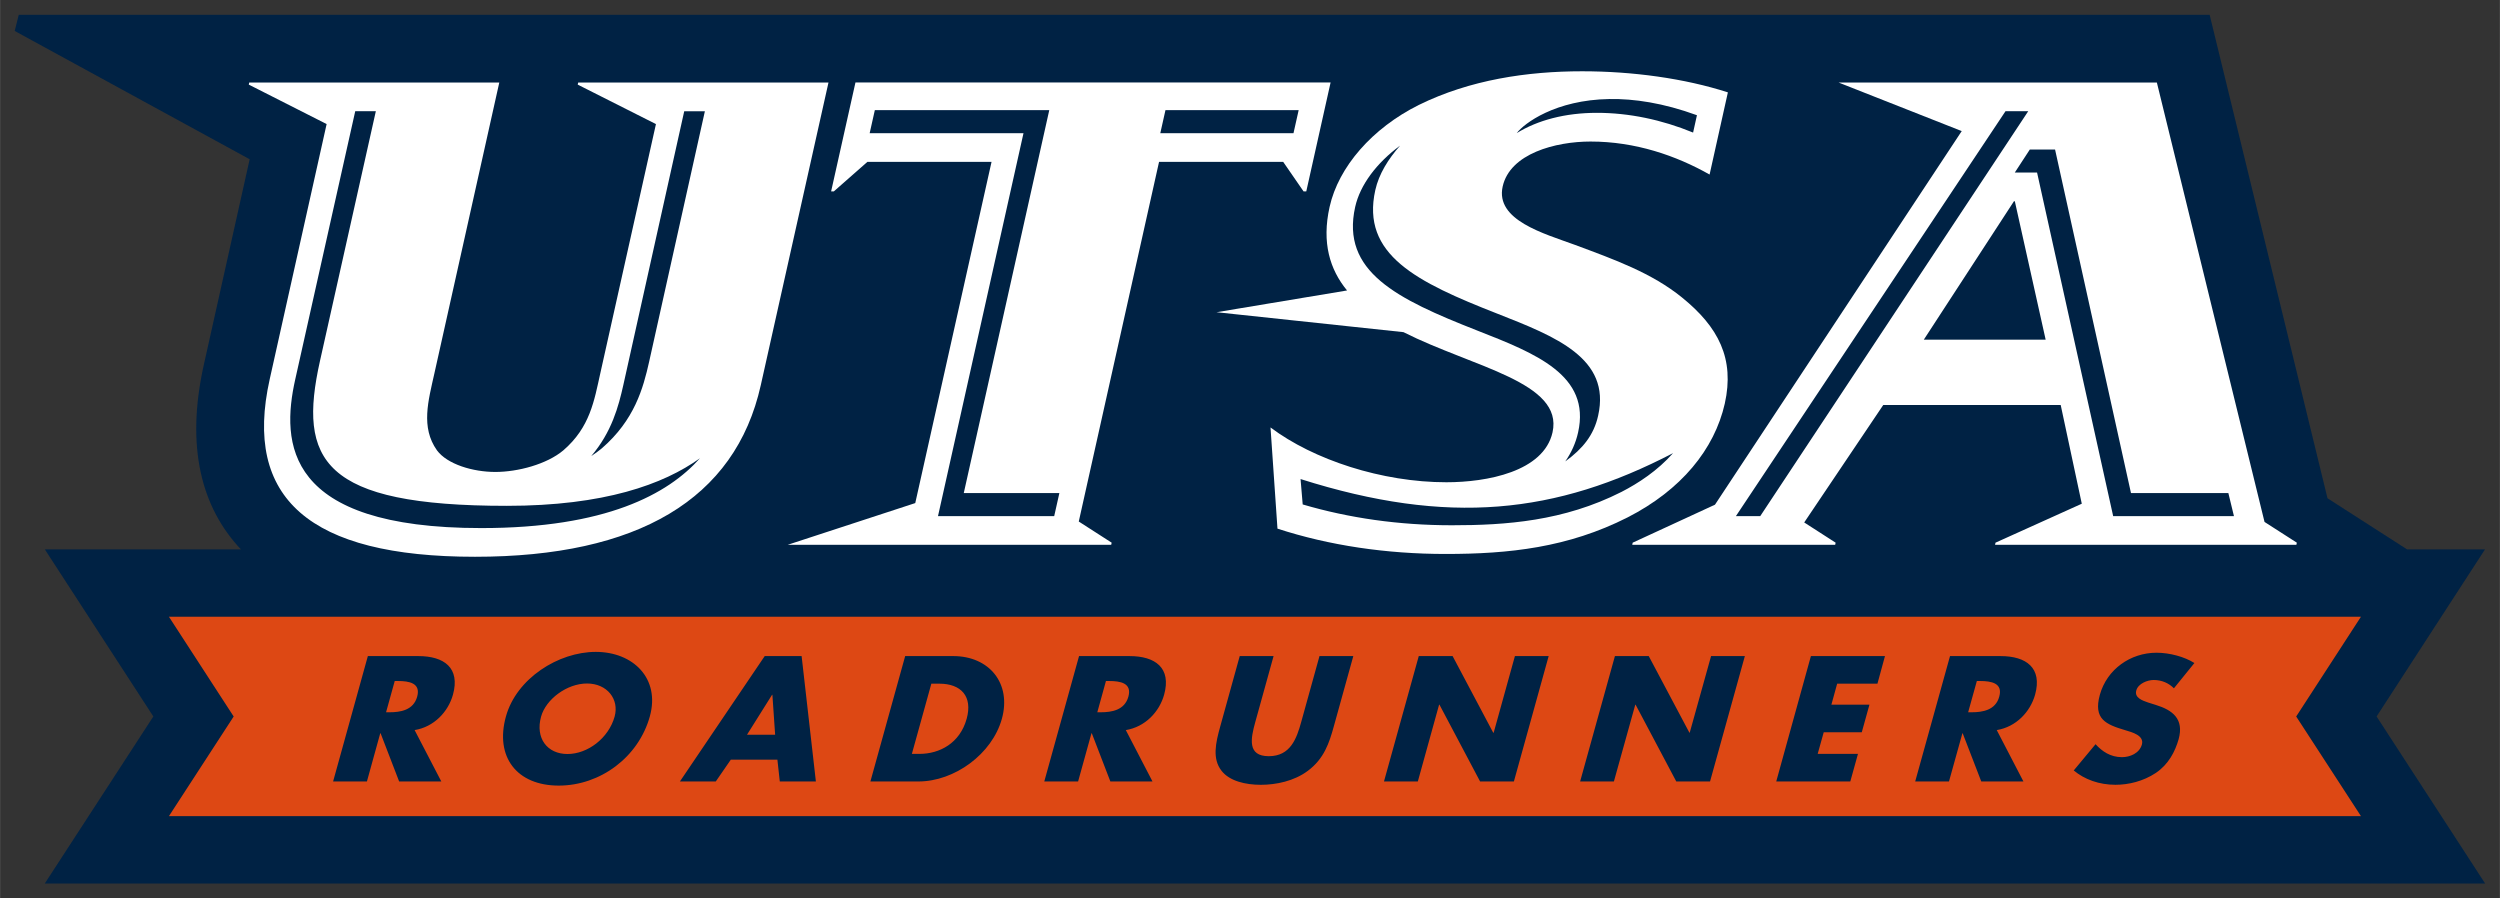 <svg xmlns="http://www.w3.org/2000/svg" height="60.898" width="169.5" viewBox="0 0 169.494 60.899"><rect x="0" y="0" width="169.494" height="60.899" fill="#333333" stroke="none"/><g transform="translate(.993 1.005)"><path d="m0.275 0-0.273 1.094 15.93 8.699-3.106 13.924c-1.247 5.585-0.164 9.692 2.514 12.527h-13.295l7.356 11.328-7.361 11.326h165.46l-7.359-11.326 7.35-11.328h-5.281l-5.398-3.467-7.99-32.777h-148.54z" fill="#024" transform="translate(-.002)"/><path fill="#fff" d="m135.55 12.641-6.11 9.382h8.26l-2.09-9.382h-0.06zm-11.89-8.051h21.58l7.3 29.793 2.19 1.406-0.03 0.145h-20.43l0.03-0.145 5.85-2.641-1.43-6.695h-12.03l-5.36 7.965 2.13 1.371-0.03 0.145h-13.76l0.03-0.145 5.58-2.576 16.73-25.33-8.35-3.293zm-107.76 0h16.955l-4.401 19.724c-0.411 1.848-0.936 3.65 0.174 5.213 0.699 0.948 2.439 1.467 3.959 1.467s3.49-0.519 4.613-1.467c1.809-1.563 2.09-3.365 2.502-5.213l3.774-16.906-5.303-2.676 0.031-0.143h16.971l-4.592 20.529c-1.73 7.75-8.376 11.627-19.375 11.627-11.244 0-15.717-3.978-13.92-12.033l3.86-17.305-5.278-2.676 0.03-0.143zm41.103-0.002h32.215l-1.649 7.385h-0.183l-1.381-2.002h-8.418l-5.443 24.384 2.23 1.434-0.031 0.145h-21.936l8.651-2.83 5.172-23.133-8.418-0-2.276 2.002h-0.183l1.65-7.385zm49.272-0.76c3.4 0 6.93 0.477 9.88 1.43l-1.24 5.572c-2.27-1.285-5.03-2.238-8.07-2.238-2.37 0-5.46 0.81-5.96 3.049-0.51 2.286 2.81 3.19 4.89 3.953 2.69 1 5.22 1.906 7.27 3.572 2.47 2 3.58 4.145 2.9 7.193-0.7 3.095-2.95 5.858-6.59 7.717-4.04 2.048-8.03 2.479-12.338 2.479-4.009 0-7.891-0.573-11.401-1.717l-0.472-6.861c2.912 2.192 7.554 3.716 11.927 3.716 2.733 0 6.594-0.714 7.194-3.382 0.76-3.404-5.372-4.405-10.106-6.795l-12.675-1.352 8.849-1.475c-1.167-1.422-1.725-3.236-1.182-5.668 0.605-2.715 2.893-5.335 6.04-6.906 3.48-1.715 7.374-2.287 11.084-2.287z"/><path fill="#DD4814" d="m10.457 40.812 4.389 6.762-4.389 6.754h148.62l-4.39-6.754 4.39-6.762h-148.62z"/><path d="m108.12 5.709c-3.66 0.059-5.779 1.649-6.279 2.311 1.42-0.877 3.289-1.375 5.439-1.375 2.17 0 4.39 0.463 6.519 1.338l0.26-1.176c-2.29-0.835-4.269-1.125-5.939-1.098zm-49.801 0.754-0.35 1.562h10.43l-5.797 25.963h7.879l0.35-1.562h-6.482l5.797-25.963h-11.826zm19.705 0-0.35 1.562h9.031l0.35-1.562h-9.031zm-54.934 0.072-4.067 18.178c-0.967 4.33-0.711 10.086 12.613 10.086 8.445 0 12.659-2.296 14.828-4.736-2.475 1.776-6.503 3.228-13.094 3.228-12.519 0-14.176-3.081-12.67-9.826l3.787-16.93h-1.398zm111.89 0-18.279 27.453h1.65l18.17-27.453h-1.541zm-89.584 0.002-4.125 18.545c-0.33 1.481-0.792 3.203-2.178 4.834 0.249-0.16 0.489-0.334 0.717-0.525 2.213-1.917 2.805-4.071 3.207-5.871l3.779-16.982h-1.4zm48.533 2.334c-1.589 1.171-2.71 2.665-3.041 4.15-0.98 4.384 2.809 6.239 8.266 8.381 3.968 1.555 7.718 3.027 6.848 6.91-0.16 0.724-0.461 1.379-0.871 1.969 1.18-0.859 1.94-1.784 2.231-3.111 0.87-3.885-2.88-5.353-6.84-6.91-5.463-2.14-9.248-3.995-8.27-8.379 0.244-1.089 0.875-2.102 1.678-3.01zm42.701 0.26-1.02 1.562h1.51l5.16 23.295h8.189l-0.379-1.562h-6.602l-5.148-23.295h-1.711zm-24.19 20.586c-7.94 4.126-15.23 4.935-25.256 1.758l0.145 1.721c3.133 0.923 6.523 1.412 10.119 1.412 3.653 0 7.572-0.275 11.492-2.26 1.14-0.585 2.45-1.44 3.5-2.631zm-73.042 13.476c-2.538 0-5.378 1.805-6.09 4.375-0.764 2.752 0.745 4.691 3.578 4.691 2.831 0 5.416-1.939 6.178-4.691 0.714-2.57-1.126-4.375-3.666-4.375zm105.82 0.057c-1.77 0-3.362 1.129-3.842 2.853-0.45 1.646 0.4 2.007 1.73 2.402 0.45 0.135 1.291 0.351 1.121 0.971-0.17 0.597-0.812 0.855-1.352 0.855-0.78 0-1.349-0.394-1.789-0.879l-1.48 1.781c0.73 0.609 1.72 0.971 2.83 0.971 0.89 0 1.881-0.237 2.731-0.801 0.86-0.575 1.311-1.444 1.551-2.289 0.38-1.376-0.411-1.973-1.541-2.322l-0.539-0.17c-0.36-0.124-0.931-0.316-0.791-0.812 0.13-0.473 0.76-0.711 1.18-0.711 0.56 0 1.041 0.225 1.371 0.564l1.389-1.715c-0.67-0.426-1.68-0.698-2.57-0.698zm-62.158 0.225-1.324 4.781c-0.303 1.094-0.557 2.177 0.092 3 0.543 0.7 1.632 0.949 2.662 0.949s2.257-0.249 3.189-0.949c1.106-0.823 1.453-1.906 1.756-3l1.326-4.781h-2.293l-1.242 4.479c-0.307 1.105-0.722 2.311-2.197 2.311-1.473 0-1.222-1.206-0.916-2.311l1.242-4.479h-2.295zm12.139 0-2.359 8.504h2.295l1.443-5.209h0.023l2.756 5.209h2.291l2.359-8.504h-2.289l-1.441 5.199h-0.029l-2.756-5.199h-2.293zm13.299 0-2.359 8.504h2.289l1.451-5.209h0.019l2.76 5.209h2.289l2.361-8.504h-2.291l-1.449 5.199h-0.019l-2.76-5.199h-2.291zm-84.553 0.002-2.356 8.502h2.293l0.904-3.269h0.023l1.258 3.269h2.859l-1.81-3.484c1.311-0.215 2.274-1.23 2.6-2.402 0.502-1.816-0.6-2.615-2.344-2.615h-3.428zm26.908 0-5.75 8.502h2.432l1.018-1.477h3.16l0.162 1.477h2.447l-0.967-8.502h-2.502zm9.523 0-2.357 8.502h3.254c2.447 0 4.997-1.86 5.66-4.25 0.663-2.392-0.846-4.252-3.303-4.252h-3.254zm11.789 0-2.357 8.502h2.293l0.906-3.269h0.023l1.258 3.269h2.857l-1.809-3.484c1.311-0.215 2.272-1.23 2.598-2.402 0.503-1.816-0.599-2.615-2.342-2.615h-3.428zm49.621 0-2.35 8.502h5.021l0.52-1.871h-2.731l0.41-1.467h2.58l0.52-1.871h-2.58l0.391-1.422h2.731l0.51-1.871h-5.021zm9.432 0-2.361 8.502h2.291l0.91-3.269h0.019l1.26 3.269h2.859l-1.809-3.484c1.31-0.215 2.27-1.23 2.6-2.402 0.5-1.816-0.6-2.615-2.34-2.615h-3.43zm-105.45 1.691h0.223c0.749 0 1.555 0.134 1.299 1.059-0.256 0.925-1.137 1.06-1.887 1.06h-0.223l0.588-2.119zm48.221 0h0.223c0.749 0 1.555 0.134 1.299 1.059-0.257 0.925-1.138 1.06-1.887 1.06h-0.221l0.586-2.119zm59.047 0h0.221c0.75 0 1.559 0.134 1.299 1.059-0.25 0.925-1.139 1.06-1.879 1.06h-0.23l0.59-2.119zm-94.23 0.168c1.368 0 2.196 1.072 1.871 2.244-0.407 1.466-1.828 2.537-3.197 2.537-1.368 0-2.195-1.071-1.789-2.537 0.325-1.172 1.746-2.244 3.115-2.244zm23.346 0.012h0.539c1.474 0 2.276 0.858 1.855 2.381-0.46 1.656-1.831 2.379-3.199 2.379h-0.516l1.32-4.76zm-10.801 0.756h0.023l0.186 2.707h-1.908l1.699-2.707z" fill="#024" transform="translate(-.002)"/></g></svg>